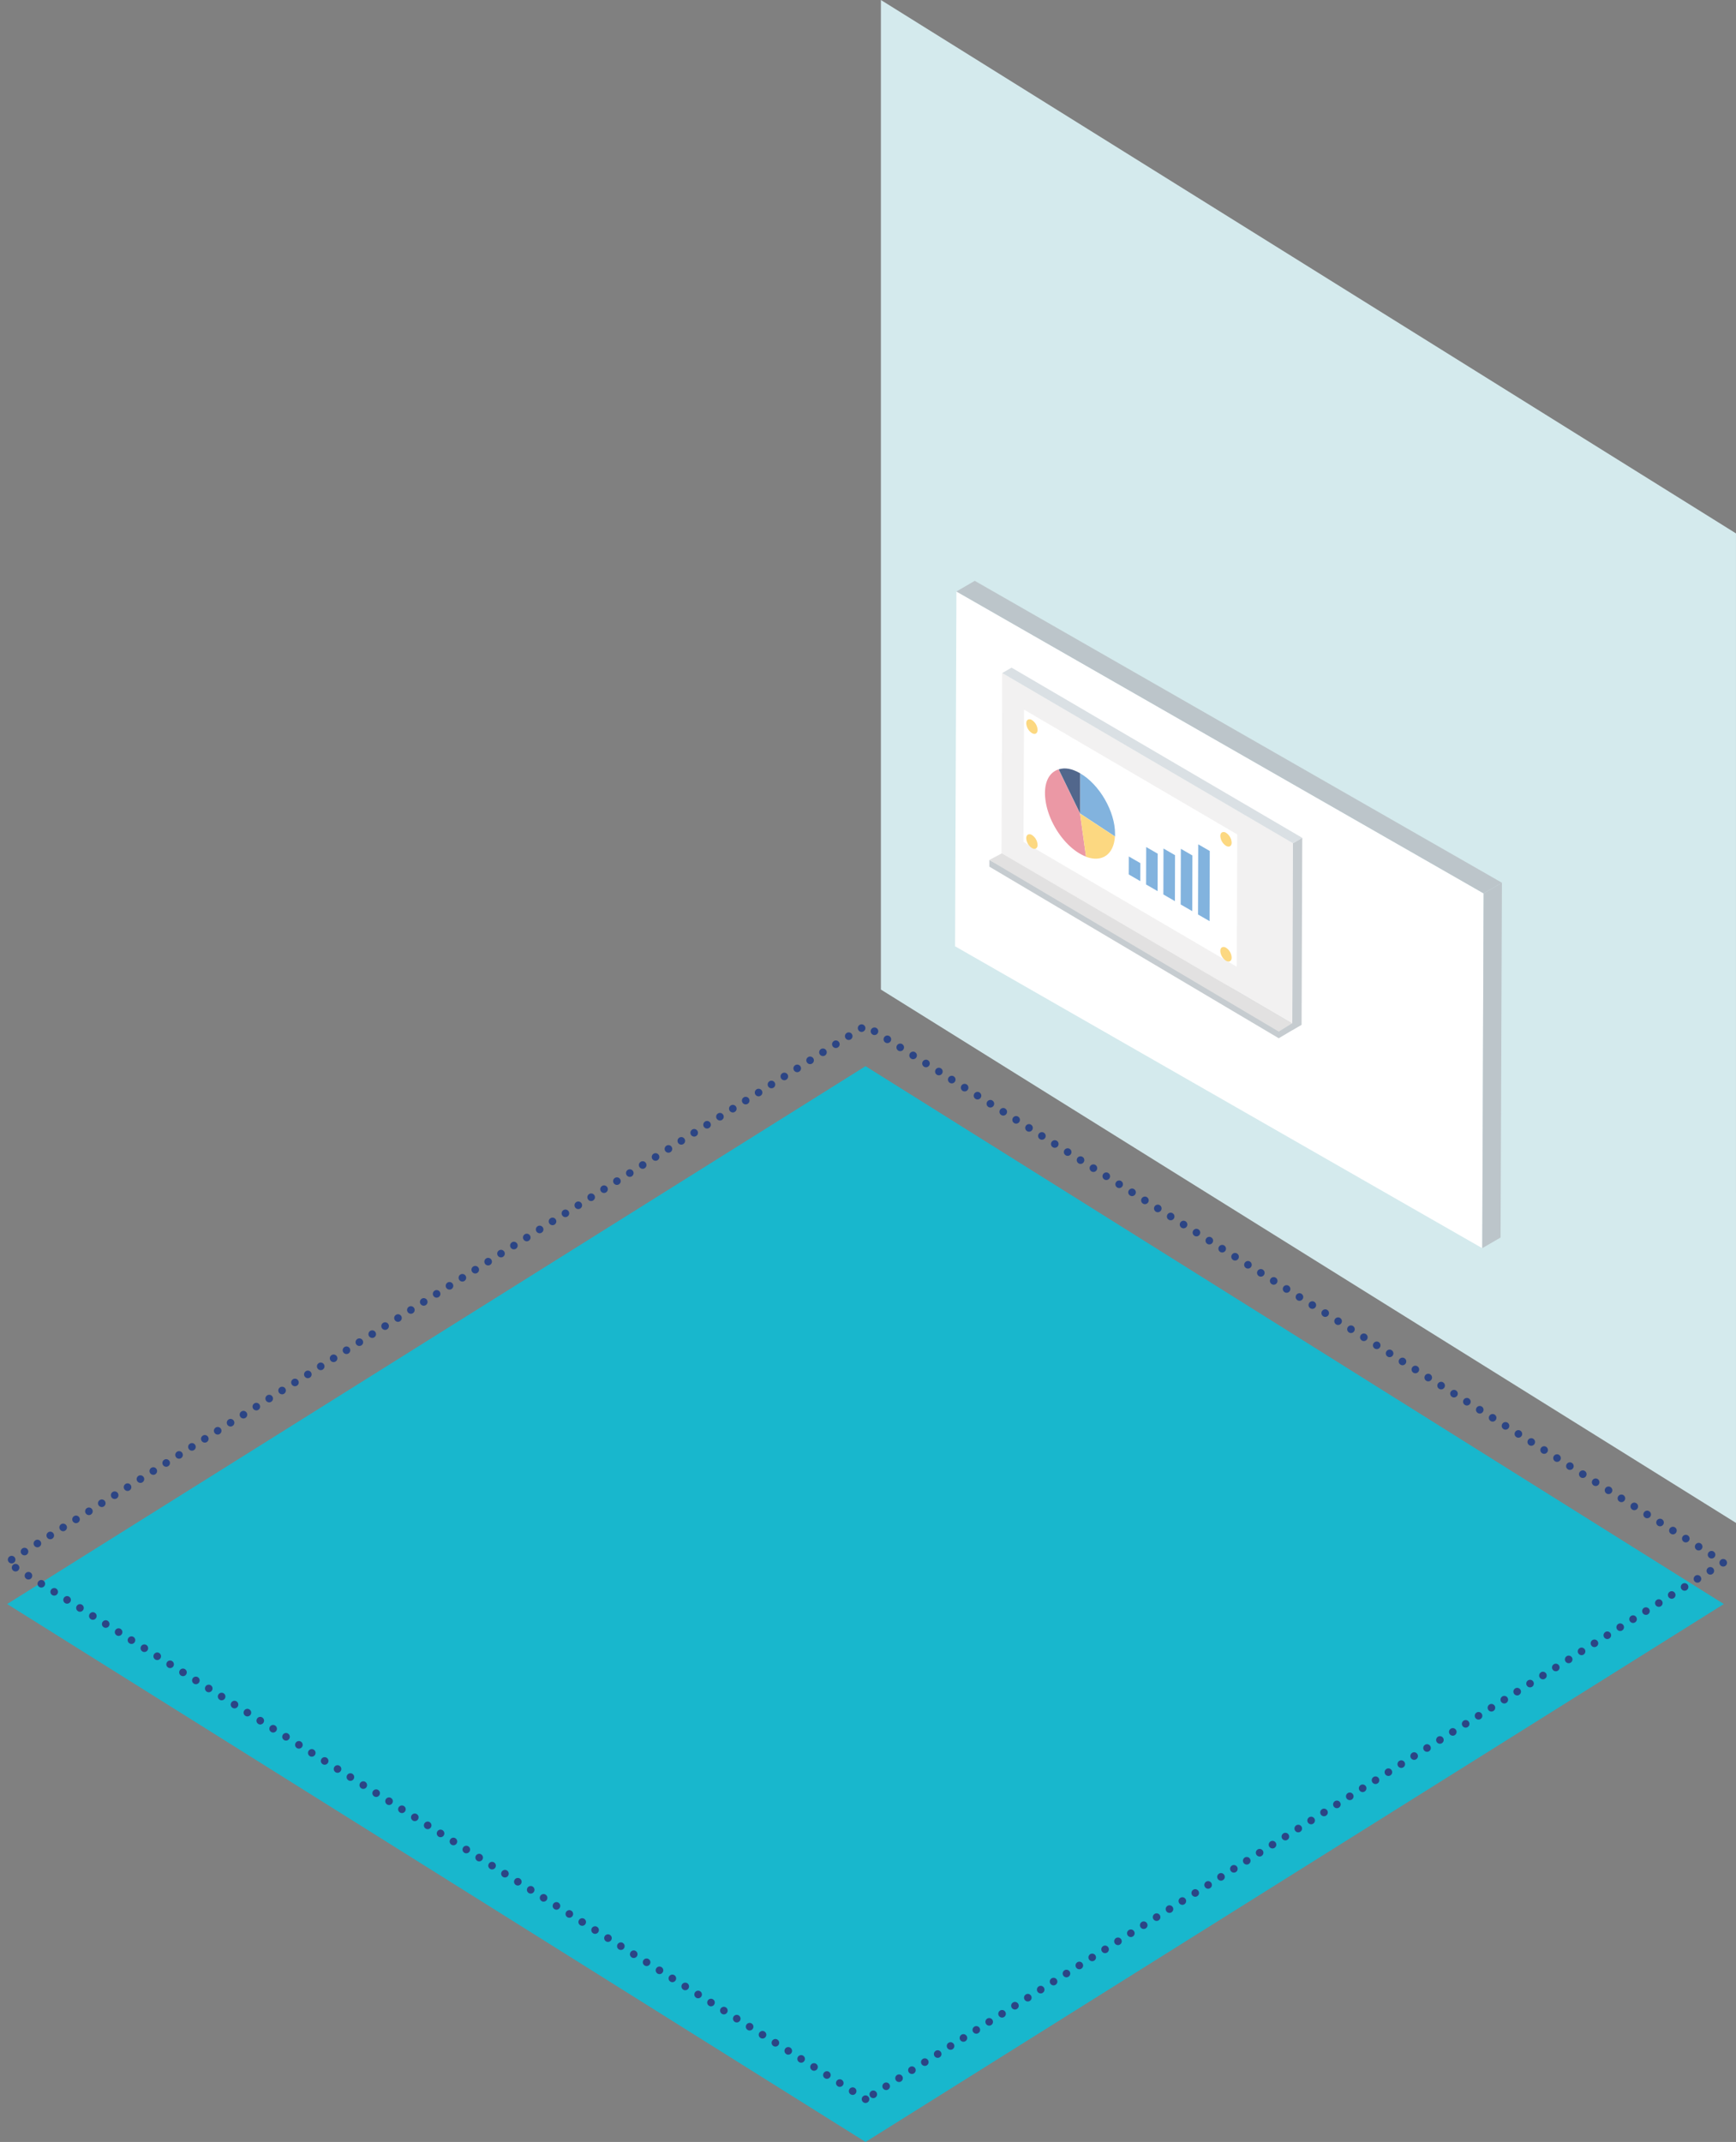 <svg xmlns="http://www.w3.org/2000/svg" viewBox="0 0 685.81 846"><rect x="0" y="0" width="685.81" height="846" fill="#808080" stroke="none"/><defs><style>.cls-1{fill:#d4eaed;}.cls-1,.cls-2{fill-rule:evenodd;}.cls-2{fill:#18b7cd;}.cls-3{fill:none;stroke:#2c4585;stroke-linecap:round;stroke-width:3px;stroke-dasharray:0 6;}.cls-4{fill:#fff;}.cls-5{fill:#bcc5ca;}.cls-6{fill:#c6ccd0;}.cls-7{fill:#f2f1f1;}.cls-8{fill:#dae0e4;}.cls-9{fill:#e2e1e1;}.cls-10{fill:#82b3de;}.cls-11{fill:#eb98a5;}.cls-12{fill:#52678c;}.cls-13{fill:#fcd881;}</style></defs><g id="レイヤー_2" data-name="レイヤー 2"><g id="company.svg"><path id="シェイプ_502" data-name="シェイプ 502" class="cls-1" d="M685.81,601.5,348,390.84V0l337.8,210.67Z"/><path id="シェイプ_502_のコピー_2" data-name="シェイプ 502 のコピー 2" class="cls-2" d="M341.93,846,2.83,633.54,341.93,421.1,681,633.54Z"/><path id="シェイプ_502_のコピー_7" data-name="シェイプ 502 のコピー 7" class="cls-3" d="M341.93,829.1l-339.1-212,339.1-212L681,617.09Z"/><polygon class="cls-4" points="586.1 352.86 585.56 492.99 377.3 373.75 377.84 233.62 586.1 352.86"/><polygon class="cls-5" points="586.1 352.86 593.34 348.65 592.8 488.78 585.56 492.99 586.1 352.86"/><polygon class="cls-5" points="377.84 233.62 385.08 229.41 593.34 348.65 586.1 352.86 377.84 233.62"/><polygon class="cls-6" points="390.84 342.29 390.84 339.66 514.19 404.72 505.17 410.07 390.84 342.29"/><polygon class="cls-7" points="510.79 333.04 510.51 404.27 395.65 337.03 395.92 265.8 510.79 333.04"/><polygon class="cls-4" points="488.78 329.57 488.58 381.82 404.33 332.5 404.53 280.26 488.78 329.57"/><polygon class="cls-6" points="510.79 333.04 514.46 330.9 514.19 404.72 510.51 406.85 510.79 333.04"/><polygon class="cls-8" points="395.94 265.83 399.62 263.69 514.48 330.93 510.8 333.07 395.94 265.83"/><polygon class="cls-9" points="390.84 339.66 395.78 337.04 510.43 404.19 505.17 407.45 390.84 339.66"/><polygon class="cls-10" points="450.5 340.91 450.48 348.02 445.91 345.38 445.93 338.27 450.5 340.91"/><polygon class="cls-10" points="457.35 337.18 457.31 351.97 452.76 349.34 452.8 334.55 457.35 337.18"/><polygon class="cls-10" points="464.2 337.77 464.15 355.92 459.59 353.28 459.64 335.14 464.2 337.77"/><polygon class="cls-10" points="471.06 337.88 471 359.87 466.43 357.24 466.5 335.25 471.06 337.88"/><polygon class="cls-10" points="477.92 336.11 477.84 363.82 473.28 361.19 473.36 333.48 477.92 336.11"/><path class="cls-11" d="M418.19,303.88l8.48,17.44,2.36,17a15.66,15.66,0,0,1-2.42-1.15c-6.59-3.8-12.41-12.6-13.57-21C412.15,309.78,414.06,305.2,418.19,303.88Z"/><path class="cls-10" d="M426.71,305.43c7.65,4.41,13.81,15.1,13.79,23.88,0,.46,0,.65,0,1.09l-13.79-9.08Z"/><path class="cls-12" d="M426.71,305.43l0,15.89-8.48-17.44C420.72,303.07,423.5,303.57,426.71,305.43Z"/><path class="cls-13" d="M426.67,321.32l13.79,9.08c-.47,7.11-5.09,10.34-11.43,8Z"/><path class="cls-13" d="M407.67,284.41a1.66,1.66,0,0,0-1.37-.25c-.67.21-1,.95-.83,2a5,5,0,0,0,2.19,3.38,2.33,2.33,0,0,0,.39.19c1,.38,1.77-.14,1.84-1.28a1.09,1.09,0,0,0,0-.18A4.89,4.89,0,0,0,407.67,284.41Z"/><path class="cls-13" d="M484.35,328.93a1.69,1.69,0,0,0-1.38-.25c-.66.21-1,.95-.83,2a5,5,0,0,0,2.19,3.38,2.33,2.33,0,0,0,.39.19c1,.38,1.77-.14,1.84-1.28a1.15,1.15,0,0,0,0-.18A4.88,4.88,0,0,0,484.35,328.93Z"/><path class="cls-13" d="M407.67,329.81a1.66,1.66,0,0,0-1.37-.25c-.67.21-1,.95-.83,2a5,5,0,0,0,2.19,3.39l.39.18c1,.39,1.77-.13,1.84-1.28a1,1,0,0,0,0-.18A4.9,4.9,0,0,0,407.67,329.81Z"/><path class="cls-13" d="M484.35,374.33a1.69,1.69,0,0,0-1.38-.25c-.66.21-1,.95-.83,2a5,5,0,0,0,2.19,3.39l.39.18c1,.38,1.77-.13,1.84-1.28a1,1,0,0,0,0-.18A4.88,4.88,0,0,0,484.35,374.33Z"/></g></g></svg>